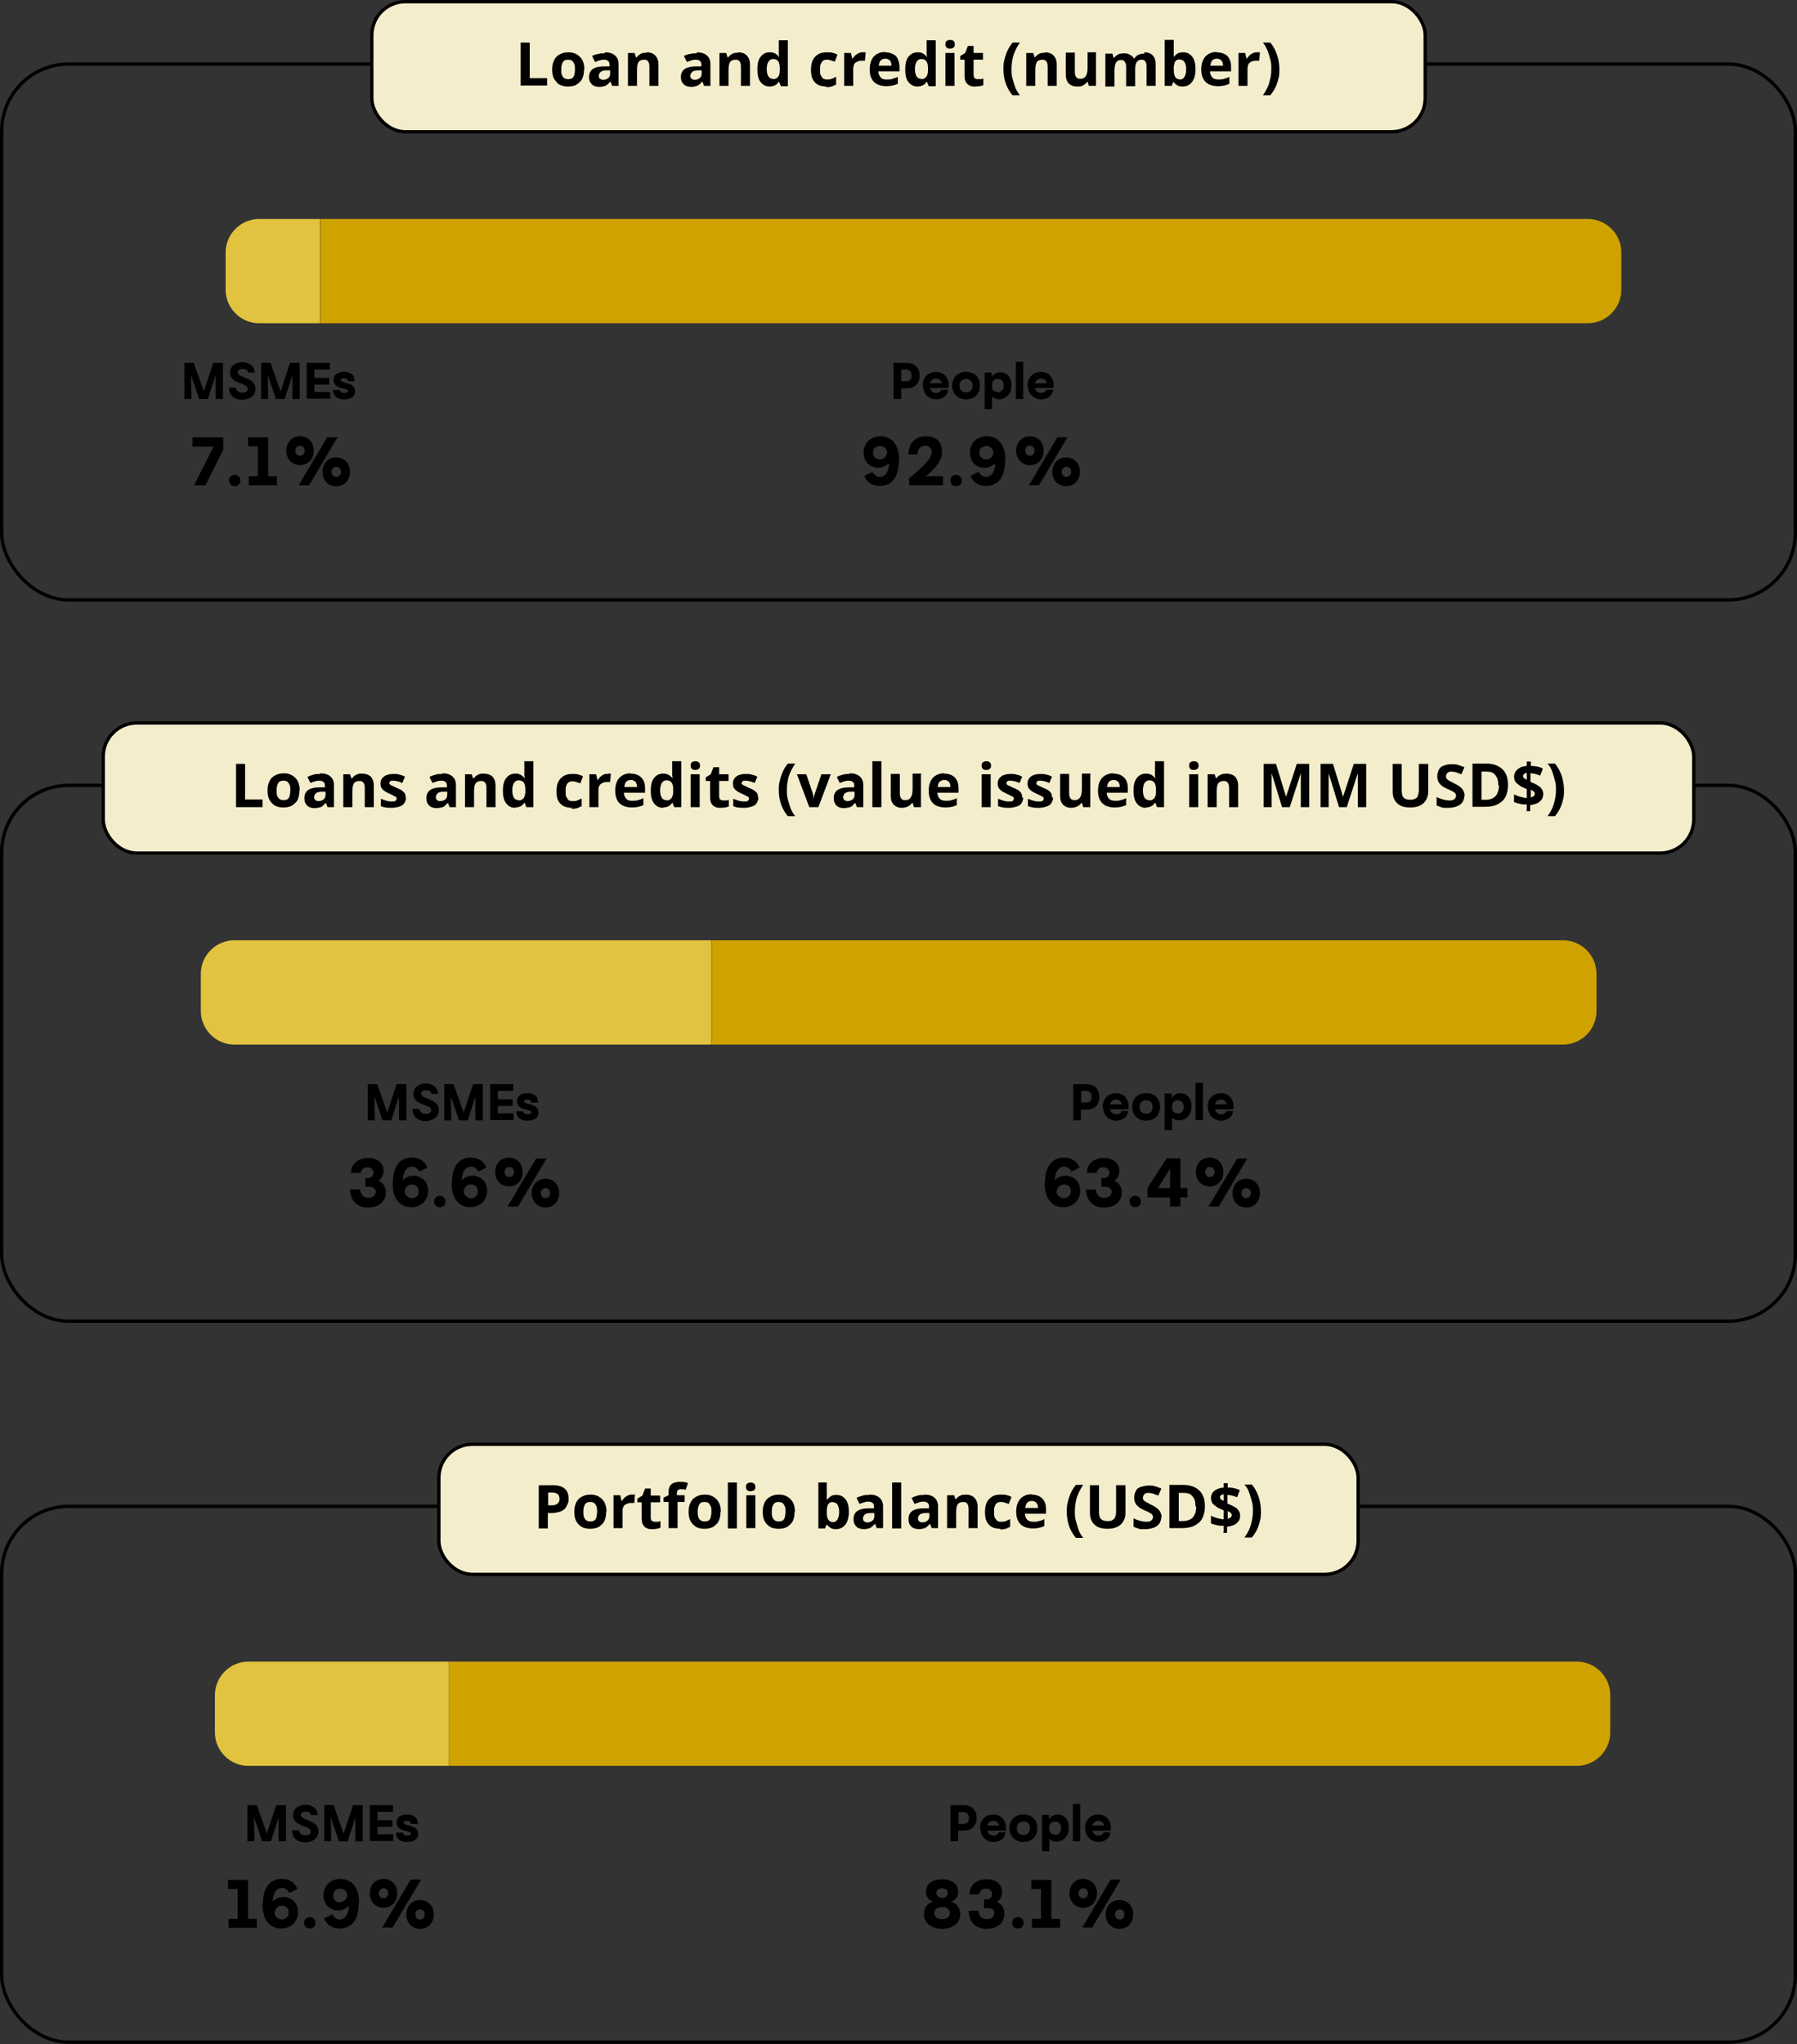 <svg xmlns="http://www.w3.org/2000/svg" id="Capa_2" data-name="Capa 2" viewBox="0 0 53.6 60.96"><rect x="0" y="0" width="53.6" height="60.96" fill="#333333" stroke="none"/><g id="Capa_1-2" data-name="Capa 1"><rect x=".05" y="1.91" width="53.5" height="15.98" rx="2" ry="2" fill="none" stroke="#000" stroke-miterlimit="10" stroke-width=".1"></rect><rect x="11.09" y=".05" width="31.42" height="3.88" rx="1" ry="1" fill="#f4edcc" stroke="#000" stroke-miterlimit="10" stroke-width=".1"></rect><g><path d="M15.53,2.56v-1.29h.27v1.06h.52v.22h-.79Z"></path><path d="M17.42,2.07c0,.08-.01.16-.03.22-.02.06-.05.12-.1.16s-.09.08-.15.1c-.06.02-.13.03-.2.03-.07,0-.13-.01-.19-.03s-.11-.05-.15-.1-.08-.1-.1-.16c-.02-.06-.03-.14-.03-.22,0-.11.02-.2.06-.28.04-.08.09-.13.17-.17.07-.04.16-.06.26-.06.09,0,.17.02.24.06.07.04.13.1.17.17.04.08.06.17.06.28ZM16.74,2.07c0,.06,0,.12.02.16.01.04.04.08.07.1.03.02.07.03.12.03s.09-.01.12-.03c.03-.02.05-.06.06-.1s.02-.1.02-.16,0-.12-.02-.16-.04-.08-.07-.1-.07-.03-.12-.03c-.07,0-.12.02-.15.07-.03.05-.05.12-.05.22Z"></path><path d="M18.04,1.56c.13,0,.23.03.3.09.07.06.11.14.11.26v.65h-.19l-.05-.13h0s-.06.06-.09.09c-.03.02-.06.04-.1.05s-.08.02-.14.02c-.06,0-.11-.01-.16-.03s-.08-.06-.11-.1-.04-.1-.04-.17c0-.1.04-.18.11-.23.07-.05.18-.08.33-.08h.17v-.05c0-.05-.01-.09-.04-.11-.03-.02-.06-.04-.11-.04s-.09,0-.14.02c-.05.01-.09.03-.14.05l-.09-.18c.05-.03.11-.05.18-.06.06-.02.13-.02.2-.02ZM18.19,2.1h-.1c-.09,0-.15.02-.18.05-.03.03-.05.07-.05.11,0,.04.01.07.04.09s.06.03.09.03c.06,0,.11-.02.15-.05.04-.03.06-.08.06-.14v-.08Z"></path><path d="M19.29,1.56c.1,0,.19.03.25.09.06.06.1.15.1.27v.64h-.27v-.57c0-.07-.01-.12-.04-.16-.03-.04-.07-.05-.12-.05-.08,0-.14.03-.17.08s-.04.14-.04.24v.46h-.27v-.98h.2l.04.13h.02s.05-.06.08-.08c.03-.02.07-.04.1-.05.04,0,.08-.01.12-.01Z"></path><path d="M20.78,1.56c.13,0,.23.03.3.09.07.06.11.14.11.26v.65h-.19l-.05-.13h0s-.06.06-.09.09c-.03.02-.06.04-.1.05s-.08.02-.14.02c-.06,0-.11-.01-.16-.03s-.08-.06-.11-.1-.04-.1-.04-.17c0-.1.04-.18.11-.23.07-.05.18-.08.33-.08h.17v-.05c0-.05-.01-.09-.04-.11-.03-.02-.06-.04-.11-.04s-.09,0-.14.02c-.05.01-.09.03-.14.05l-.09-.18c.05-.03.11-.05.18-.06.06-.02.13-.02.2-.02ZM20.92,2.1h-.1c-.09,0-.15.02-.18.05-.03.03-.05.07-.05.11,0,.04.01.07.04.09s.06.03.09.03c.06,0,.11-.02.15-.05.04-.03.06-.08.06-.14v-.08Z"></path><path d="M22.02,1.56c.1,0,.19.03.25.09.06.06.1.15.1.27v.64h-.27v-.57c0-.07-.01-.12-.04-.16-.03-.04-.07-.05-.12-.05-.08,0-.14.03-.17.08s-.04.14-.04.24v.46h-.27v-.98h.2l.04.13h.02s.05-.06.08-.08c.03-.02.07-.04.1-.05.04,0,.08-.01.12-.01Z"></path><path d="M22.96,2.58c-.11,0-.2-.04-.27-.13-.07-.08-.1-.21-.1-.38s.03-.3.1-.38c.07-.09.16-.13.27-.13.05,0,.09,0,.12.02.04.01.07.03.09.05.03.02.05.05.07.07h0s0-.05-.01-.08c0-.04,0-.07,0-.11v-.31h.27v1.37h-.21l-.05-.13h-.01s-.04.05-.06.07c-.03.02-.06.04-.09.05-.04.01-.08.02-.12.02ZM23.05,2.36c.07,0,.12-.02.16-.07.03-.04.05-.11.05-.2v-.03c0-.1-.01-.17-.04-.22s-.08-.08-.16-.08c-.06,0-.11.03-.14.08-.03.05-.05.12-.05.22s.02.17.05.22.08.07.14.07Z"></path><path d="M24.65,2.58c-.1,0-.18-.02-.25-.05-.07-.04-.12-.09-.16-.17-.04-.07-.05-.17-.05-.29s.02-.22.06-.29c.04-.08.1-.13.17-.17s.16-.05.25-.05c.07,0,.13,0,.18.02.05.01.09.03.13.05l-.08.21s-.08-.03-.12-.04-.07-.02-.11-.02c-.05,0-.09.01-.12.03-.03.02-.05.06-.07.1s-.02.1-.02.17,0,.12.02.16c.02.04.04.08.07.1.03.02.07.03.11.03.06,0,.1,0,.15-.02s.09-.04.13-.06v.23s-.08.04-.13.06c-.04.01-.1.02-.17.02Z"></path><path d="M25.73,1.56s.03,0,.05,0c.02,0,.03,0,.04,0l-.02.25s-.02,0-.04,0c-.02,0-.03,0-.04,0-.03,0-.07,0-.1.01s-.06.02-.09.04-.05.04-.06.08-.02.07-.02.12v.5h-.27v-.98h.2l.04.17h.01s.04-.06.07-.09c.03-.03.06-.05.1-.07.04-.02.08-.03.12-.03Z"></path><path d="M26.4,1.56c.09,0,.17.02.23.05.07.03.12.08.15.15s.05.15.05.24v.13h-.63c0,.08.03.13.07.18s.1.06.18.06c.06,0,.12,0,.17-.02s.11-.03.16-.06v.21s-.1.04-.15.05c-.05.01-.12.02-.19.02-.1,0-.19-.02-.26-.05-.08-.04-.14-.09-.18-.17-.04-.07-.06-.17-.06-.28s.02-.21.06-.29c.04-.08.09-.13.16-.17s.15-.06.24-.06ZM26.4,1.75c-.05,0-.1.02-.13.05s-.05.09-.06.16h.38s0-.08-.02-.11c-.01-.03-.03-.06-.06-.07-.03-.02-.06-.03-.1-.03Z"></path><path d="M27.37,2.58c-.11,0-.2-.04-.27-.13-.07-.08-.1-.21-.1-.38s.03-.3.1-.38c.07-.09.16-.13.27-.13.05,0,.09,0,.12.02.04.01.07.03.09.05.03.02.05.05.07.07h0s0-.05-.01-.08c0-.04,0-.07,0-.11v-.31h.27v1.37h-.21l-.05-.13h-.01s-.04.05-.06.07c-.03.02-.06.04-.09.05-.04.01-.08.02-.12.02ZM27.47,2.36c.07,0,.12-.02.16-.07.03-.04.05-.11.05-.2v-.03c0-.1-.01-.17-.04-.22s-.08-.08-.16-.08c-.06,0-.11.03-.14.08-.03.05-.05.12-.05.22s.02.17.05.22.08.07.14.07Z"></path><path d="M28.34,1.19s.07,0,.1.03.04.05.04.1-.01.08-.04.1c-.03.02-.06.03-.1.03-.04,0-.08,0-.1-.03-.03-.02-.04-.05-.04-.1s.01-.08.04-.1.06-.03.1-.03ZM28.47,1.58v.98h-.27v-.98h.27Z"></path><path d="M29.16,2.36s.06,0,.09,0c.03,0,.05-.01.08-.02v.2s-.06.02-.11.03c-.04,0-.09.01-.14.01-.06,0-.11,0-.16-.03s-.08-.05-.11-.1c-.03-.05-.04-.11-.04-.2v-.47h-.13v-.11l.15-.09.08-.21h.17v.21h.28v.2h-.28v.47s.01.07.03.08.05.03.08.03Z"></path><path d="M29.93,2.07c0-.1,0-.19.03-.29.02-.09.05-.18.09-.27.04-.08.09-.16.15-.24h.22c-.08.11-.14.24-.19.37-.04.14-.06.28-.06.42,0,.09,0,.18.03.28s.05.18.08.26.08.16.14.24h-.22c-.06-.07-.11-.15-.15-.23-.04-.08-.07-.17-.09-.26-.02-.09-.03-.19-.03-.28Z"></path><path d="M31.17,1.56c.1,0,.19.03.25.09.06.06.1.15.1.27v.64h-.27v-.57c0-.07-.01-.12-.04-.16-.03-.04-.07-.05-.12-.05-.08,0-.14.03-.17.08-.03.06-.04.14-.04.24v.46h-.27v-.98h.21l.04.13h.01s.05-.06.08-.08c.03-.02.07-.04.11-.05.04,0,.08-.01.12-.01Z"></path><path d="M32.69,1.58v.98h-.21l-.04-.12h-.01s-.05.06-.08.08c-.03.02-.07.04-.1.05s-.08.01-.12.01c-.07,0-.13-.01-.18-.04-.05-.02-.09-.06-.12-.12s-.04-.12-.04-.21v-.64h.27v.57c0,.07.01.12.04.16.03.04.07.05.12.05s.1-.01.13-.04c.03-.02.05-.06.07-.11.01-.05.02-.11.02-.18v-.46h.27Z"></path><path d="M34.13,1.56c.11,0,.2.03.25.09.06.06.09.15.09.27v.64h-.27v-.57c0-.07-.01-.12-.04-.16-.02-.04-.06-.05-.11-.05-.07,0-.12.03-.15.08-.03.05-.04.12-.04.22v.49h-.27v-.57s0-.09-.02-.12-.03-.06-.05-.07c-.02-.02-.05-.02-.08-.02-.05,0-.09.01-.12.04-.03.03-.05.06-.06.11-.01.05-.02.11-.02.18v.46h-.27v-.98h.21l.04.13h.01s.04-.06.08-.08c.03-.02.06-.04.1-.05.04,0,.07-.01.11-.01.07,0,.13.01.18.04s.09.06.12.11h.02c.03-.05.07-.09.12-.11.05-.02.11-.03.17-.03Z"></path><path d="M35.01,1.19v.32s0,.07,0,.11,0,.06,0,.08h0s.06-.08.11-.1c.04-.03.1-.04.17-.04.11,0,.2.04.27.13.07.09.1.21.1.38,0,.11-.02.21-.05.28s-.08.13-.13.17c-.06.04-.12.06-.2.06s-.13-.01-.17-.04c-.04-.03-.08-.05-.1-.09h-.02l-.04.11h-.21v-1.37h.27ZM35.2,1.77s-.08,0-.11.03c-.03.02-.05.05-.06.09-.01.04-.02.09-.02.15v.03c0,.09.01.17.04.22.03.05.08.08.15.08.06,0,.1-.03.13-.08.03-.05.05-.12.05-.22s-.02-.17-.05-.22c-.03-.05-.08-.07-.13-.07Z"></path><path d="M36.29,1.56c.09,0,.17.02.23.05.07.03.12.08.15.15.04.07.05.15.05.24v.13h-.63c0,.08.03.13.07.18.04.04.1.06.18.06.06,0,.12,0,.17-.02.05-.01.11-.03.16-.06v.21s-.1.04-.15.05c-.05.01-.12.02-.19.02-.1,0-.19-.02-.26-.05-.08-.04-.14-.09-.18-.17-.04-.07-.06-.17-.06-.28s.02-.21.06-.29c.04-.08.09-.13.16-.17.07-.04.15-.06.24-.06ZM36.29,1.75c-.05,0-.1.02-.13.05s-.05.09-.06.16h.38s0-.08-.02-.11-.03-.06-.06-.07c-.03-.02-.06-.03-.1-.03Z"></path><path d="M37.49,1.56s.03,0,.05,0c.02,0,.03,0,.04,0l-.02.25s-.02,0-.04,0c-.02,0-.03,0-.04,0-.04,0-.07,0-.1.01-.03,0-.06.02-.09.04s-.05.04-.06.08c-.01.03-.02.07-.02.12v.5h-.27v-.98h.2l.04.17h.01s.04-.06.07-.09c.03-.03.06-.05.1-.07s.08-.03.12-.03Z"></path><path d="M38.16,2.07c0,.1,0,.19-.03.28-.02.09-.05.18-.09.26-.04.08-.09.16-.15.23h-.22c.05-.07.1-.15.14-.24s.06-.17.08-.26c.02-.09.03-.18.03-.28s0-.19-.03-.28c-.02-.09-.05-.18-.08-.27-.04-.08-.08-.17-.14-.24h.22c.06.07.11.15.15.24s.07.17.09.27c.02.09.03.19.03.29Z"></path></g><g><path d="M5.79,14.47l.58-1.15h-.63v-.28h.92v.37l-.53,1.06h-.34Z"></path><path d="M6.83,14.33c0-.1.07-.17.17-.17s.17.07.17.17-.07.17-.17.17-.17-.07-.17-.17Z"></path><path d="M7.41,14.2h.28v-.89h-.29v-.27h.6v1.16h.26v.27h-.84v-.27Z"></path><path d="M8.54,13.44c0-.25.17-.43.41-.43s.41.18.41.43-.17.43-.41.43-.41-.18-.41-.43ZM9.09,13.44c0-.09-.06-.15-.14-.15s-.14.06-.14.15.06.15.14.15.14-.06.14-.15ZM10.07,13.04l-.85,1.43h-.31l.85-1.43h.31ZM9.62,14.07c0-.25.17-.43.41-.43s.41.18.41.43-.17.43-.41.43-.41-.17-.41-.43ZM10.17,14.07c0-.09-.06-.15-.14-.15s-.14.06-.14.15.06.15.14.15.14-.06.14-.15Z"></path></g><g><path d="M26.81,13.73c0,.6-.29.76-.57.76-.23,0-.39-.11-.46-.3l.24-.12c.05.09.12.15.22.15.13,0,.26-.09.28-.41-.08.08-.2.14-.32.14-.22,0-.44-.15-.44-.45s.23-.49.5-.49.56.17.56.72ZM26.24,13.7c.14,0,.22-.11.22-.23v-.02c-.05-.11-.13-.15-.22-.15-.11,0-.2.07-.2.2,0,.12.08.2.2.2Z"></path><path d="M27.79,13.48c0-.12-.09-.19-.2-.19s-.23.08-.22.26h-.27c0-.41.27-.54.52-.54.28,0,.48.15.48.46,0,.26-.16.45-.48.73h.51v.27h-1.01v-.21c.41-.34.67-.58.67-.78Z"></path><path d="M28.35,14.33c0-.1.07-.17.17-.17s.17.07.17.17-.07.17-.17.17-.17-.07-.17-.17Z"></path><path d="M29.98,13.73c0,.6-.29.76-.57.76-.23,0-.39-.11-.46-.3l.24-.12c.05.09.12.15.22.15.13,0,.26-.09.28-.41-.08.08-.2.14-.32.14-.22,0-.44-.15-.44-.45s.23-.49.5-.49.56.17.56.72ZM29.41,13.7c.14,0,.22-.11.22-.23v-.02c-.05-.11-.13-.15-.21-.15-.11,0-.21.07-.21.2,0,.12.08.2.2.2Z"></path><path d="M30.31,13.44c0-.25.17-.43.41-.43s.41.18.41.43-.17.43-.41.43-.41-.18-.41-.43ZM30.86,13.44c0-.09-.06-.15-.14-.15s-.14.06-.14.15.06.15.14.15.14-.06.14-.15ZM31.84,13.04l-.85,1.43h-.3l.85-1.43h.3ZM31.39,14.07c0-.25.17-.43.41-.43s.41.18.41.43-.17.43-.41.43-.41-.17-.41-.43ZM31.95,14.07c0-.09-.06-.15-.14-.15s-.14.06-.14.15.06.15.14.15.14-.06.14-.15Z"></path></g><g><path d="M5.5,10.82h.28l.3.85.28-.85h.29v1.08h-.22v-.71s-.23.71-.23.71h-.26l-.24-.71v.18s.01.53.01.53h-.21v-1.08Z"></path><path d="M6.84,11.56h.2c.02.12.1.15.19.15s.16-.03.16-.11c0-.2-.53-.13-.53-.49,0-.2.18-.31.37-.31.16,0,.35.08.37.31h-.2c-.01-.08-.09-.11-.16-.11-.07,0-.15.03-.15.1,0,.18.53.14.53.49,0,.21-.18.33-.4.33-.14,0-.37-.05-.39-.35Z"></path><path d="M7.79,10.82h.28l.3.85.28-.85h.29v1.08h-.22v-.71s-.23.71-.23.71h-.26l-.24-.71v.18s.01.53.01.53h-.21v-1.08Z"></path><path d="M9.15,10.82h.69v.2h-.46v.25h.44v.2h-.44v.22h.47v.2h-.7v-1.08Z"></path><path d="M9.93,11.63h.21c0,.06.05.09.13.09.05,0,.11-.02.11-.06,0-.11-.43-.03-.43-.33,0-.21.2-.24.32-.24.19,0,.31.09.31.28h-.21c0-.08-.05-.09-.11-.09s-.1.02-.1.05c0,.12.43.04.43.34,0,.21-.22.24-.33.24-.18,0-.32-.08-.33-.28Z"></path></g><g><path d="M26.65,10.82h.4c.2,0,.38.12.38.38s-.17.38-.38.38h-.17v.32h-.23v-1.08ZM27.19,11.19c0-.11-.07-.17-.15-.17h-.16v.35h.16c.09,0,.15-.06.15-.17Z"></path><path d="M27.52,11.5c0-.27.19-.41.4-.41.23,0,.41.18.37.48h-.55c.02.1.1.15.19.15.06,0,.13-.03.15-.1h.2c-.02.21-.2.29-.36.29-.19,0-.39-.14-.39-.41ZM28.09,11.43c-.01-.09-.09-.14-.17-.14-.08,0-.15.04-.18.14h.35Z"></path><path d="M28.4,11.5c0-.25.17-.41.42-.41s.41.16.41.41-.17.41-.41.41-.42-.16-.42-.41ZM29.01,11.5c0-.12-.08-.2-.19-.2s-.2.07-.2.2.08.2.2.2.19-.07.19-.2Z"></path><path d="M29.59,11.84v.36h-.22v-1.09h.21v.13c.05-.08.14-.14.26-.14.18,0,.33.14.33.39,0,.28-.19.42-.37.42-.08,0-.15-.03-.2-.08ZM29.76,11.7c.09,0,.18-.06.18-.2s-.09-.2-.18-.2-.17.06-.17.16v.08c0,.1.08.15.17.15Z"></path><path d="M30.3,10.79h.22v1.11h-.22v-1.11Z"></path><path d="M30.65,11.5c0-.27.19-.41.4-.41.23,0,.41.18.37.48h-.55c.02.1.1.15.19.15.06,0,.13-.03.15-.1h.2c-.02.21-.2.29-.36.29-.19,0-.39-.14-.39-.41ZM31.22,11.43c-.01-.09-.09-.14-.17-.14-.08,0-.15.04-.18.14h.35Z"></path></g><path d="M7.73,6.53h1.81v3.11h-1.81c-.55,0-1-.45-1-1v-1.11c0-.55.45-1,1-1Z" fill="#e1c33f"></path><path d="M9.55,6.53h37.81c.55,0,1,.45,1,1v1.11c0,.55-.45,1-1,1H9.55v-3.11h0Z" fill="#cfa200"></path><rect x=".05" y="23.42" width="53.5" height="15.98" rx="2" ry="2" fill="none" stroke="#000" stroke-miterlimit="10" stroke-width=".1"></rect><rect x="3.08" y="21.56" width="47.44" height="3.88" rx="1" ry="1" fill="#f4edcc" stroke="#000" stroke-miterlimit="10" stroke-width=".1"></rect><g><path d="M7.04,24.07v-1.29h.27v1.06h.52v.23h-.79Z"></path><path d="M8.93,23.57c0,.08-.01.15-.03.22s-.05.12-.1.16c-.04.04-.09.08-.15.1-.06.02-.13.03-.2.03-.07,0-.13-.01-.19-.03-.06-.02-.11-.06-.15-.1-.04-.04-.08-.1-.1-.16-.02-.06-.03-.14-.03-.22,0-.11.02-.2.06-.28.04-.08.09-.13.17-.17.07-.04.16-.06.26-.06.09,0,.17.02.24.06s.13.1.17.17c.04.08.06.17.06.28ZM8.25,23.57c0,.06,0,.12.02.16.01.04.04.08.07.1.03.02.07.03.12.03s.09-.01.12-.03c.03-.02.05-.06.06-.1s.02-.1.02-.16,0-.12-.02-.16-.04-.08-.07-.1c-.03-.02-.07-.03-.12-.03-.07,0-.12.02-.15.07-.03.05-.05.12-.05.22Z"></path><path d="M9.55,23.06c.13,0,.23.03.3.09s.11.14.11.26v.66h-.19l-.05-.13h0s-.06.06-.09.09-.06.04-.1.05c-.04,0-.08.02-.14.02-.06,0-.11-.01-.16-.03-.05-.02-.08-.06-.11-.1s-.04-.1-.04-.18c0-.1.04-.18.11-.23s.18-.08.33-.08h.17v-.05c0-.05-.01-.09-.04-.11-.03-.02-.06-.04-.11-.04s-.09,0-.14.02c-.05.01-.09.03-.14.05l-.09-.18c.05-.03.11-.05.18-.07s.13-.02.2-.02ZM9.7,23.61h-.1c-.09,0-.15.02-.18.05-.03.03-.05.07-.05.11,0,.04.01.07.04.09.02.02.06.03.09.03.06,0,.11-.02.15-.05.04-.03.06-.08.06-.15v-.08Z"></path><path d="M10.8,23.07c.1,0,.19.03.25.08.06.06.1.15.1.28v.64h-.27v-.57c0-.07-.01-.12-.04-.16-.03-.04-.07-.05-.12-.05-.08,0-.14.03-.17.08s-.04.14-.04.24v.46h-.27v-.98h.2l.04.12h.02s.05-.06.08-.08c.03-.02.07-.04.1-.05s.08-.01.12-.01Z"></path><path d="M12.11,23.78c0,.07-.02.12-.05.17-.03.05-.08.08-.14.1-.06.02-.14.04-.23.04-.07,0-.13,0-.18-.01-.05,0-.1-.02-.15-.04v-.22c.05.02.11.04.17.06s.12.02.16.02c.05,0,.09,0,.11-.02s.03-.04.03-.06c0-.02,0-.03-.01-.04,0-.01-.03-.03-.06-.04-.03-.02-.08-.04-.14-.07-.06-.03-.11-.05-.15-.08s-.07-.06-.09-.09-.03-.08-.03-.14c0-.09.04-.16.11-.21.07-.05.17-.07.28-.07.06,0,.12,0,.17.02.06.01.11.03.17.06l-.08.19s-.09-.04-.14-.05-.09-.02-.13-.02c-.04,0-.07,0-.09.02s-.03.03-.03.05c0,.02,0,.03.02.04s.03.03.06.04c.03.01.07.03.13.06.06.02.1.05.15.07.04.03.07.06.1.09.02.04.03.08.03.14Z"></path><path d="M13.19,23.06c.13,0,.23.03.3.09s.11.14.11.26v.66h-.19l-.05-.13h0s-.06.06-.09.09-.06.04-.1.05c-.04,0-.08.02-.14.02-.06,0-.11-.01-.16-.03-.05-.02-.08-.06-.11-.1s-.04-.1-.04-.18c0-.1.04-.18.11-.23s.18-.08.33-.08h.17v-.05c0-.05-.01-.09-.04-.11-.03-.02-.06-.04-.11-.04s-.09,0-.14.02c-.05.01-.09.03-.14.05l-.09-.18c.05-.03.11-.05.18-.07s.13-.02.2-.02ZM13.33,23.61h-.1c-.09,0-.15.02-.18.05-.03.03-.05.07-.05.11,0,.04.01.07.04.09.02.02.06.03.09.03.06,0,.11-.02.15-.05.04-.03.06-.08.06-.15v-.08Z"></path><path d="M14.43,23.07c.1,0,.19.03.25.08.06.06.1.15.1.28v.64h-.27v-.57c0-.07-.01-.12-.04-.16-.03-.04-.07-.05-.12-.05-.08,0-.14.03-.17.08s-.04.14-.04.24v.46h-.27v-.98h.2l.04.12h.02s.05-.06.08-.08c.03-.02.07-.04.1-.05s.08-.01.12-.01Z"></path><path d="M15.37,24.09c-.11,0-.2-.04-.27-.13s-.1-.21-.1-.38.03-.29.1-.38c.07-.09.16-.13.27-.13.05,0,.09,0,.12.02.04.01.07.03.09.05.03.02.05.05.07.07h0s0-.05-.01-.08c0-.04,0-.07,0-.11v-.32h.27v1.37h-.21l-.05-.13h-.01s-.04.05-.06.07c-.03.02-.06.04-.09.05s-.08.02-.12.02ZM15.46,23.87c.07,0,.12-.02.16-.07.03-.04.05-.11.05-.2v-.03c0-.1-.01-.17-.04-.22s-.08-.08-.16-.08c-.06,0-.11.03-.14.08-.03.05-.05.12-.05.22s.02.17.05.22c.03.05.08.07.14.07Z"></path><path d="M17.06,24.09c-.1,0-.18-.02-.25-.05-.07-.04-.12-.09-.16-.16-.04-.08-.05-.17-.05-.29s.02-.22.06-.29c.04-.08.1-.13.17-.17.07-.04.16-.05.25-.05.07,0,.13,0,.18.02.05.01.09.03.13.05l-.08.21s-.08-.03-.12-.04-.07-.02-.11-.02c-.05,0-.09.01-.12.03-.03.02-.05.05-.07.1s-.02.1-.02.17,0,.12.02.16c.02.04.04.07.07.1.03.02.07.03.11.03.06,0,.1,0,.15-.02.04-.02.09-.04.13-.06v.23s-.08.04-.13.06c-.04.01-.1.02-.17.02Z"></path><path d="M18.13,23.07s.03,0,.05,0c.02,0,.03,0,.04,0l-.02.25s-.02,0-.04,0c-.02,0-.03,0-.04,0-.03,0-.07,0-.1.01s-.06.02-.09.04-.05.05-.06.08c-.02.03-.02.07-.02.12v.5h-.27v-.98h.2l.04.17h.01s.04-.06.07-.09c.03-.03.06-.05.1-.07.04-.02.08-.02.12-.02Z"></path><path d="M18.81,23.07c.09,0,.17.02.23.05.07.04.12.09.15.15.04.07.05.15.05.24v.13h-.63c0,.08.03.13.07.18s.1.06.18.06c.06,0,.12,0,.17-.02.05-.01.11-.03.16-.06v.21s-.1.04-.15.05c-.05.01-.12.02-.19.02-.1,0-.19-.02-.26-.05-.08-.04-.14-.09-.18-.17s-.06-.17-.06-.28.02-.21.06-.29.09-.13.16-.17c.07-.04.15-.06.24-.06ZM18.81,23.26c-.05,0-.1.02-.13.05s-.05.09-.06.16h.38s0-.08-.02-.11c-.01-.03-.03-.06-.06-.07-.03-.02-.06-.03-.1-.03Z"></path><path d="M19.78,24.09c-.11,0-.2-.04-.27-.13s-.1-.21-.1-.38.03-.29.1-.38c.07-.09.16-.13.27-.13.05,0,.09,0,.12.02.04.01.07.03.09.05.03.02.05.05.07.07h0s0-.05-.01-.08c0-.04,0-.07,0-.11v-.32h.27v1.37h-.21l-.05-.13h-.01s-.04.05-.06.07c-.03.02-.06.04-.09.05s-.08.02-.12.02ZM19.87,23.87c.07,0,.12-.02.16-.07.03-.04.05-.11.05-.2v-.03c0-.1-.01-.17-.04-.22s-.08-.08-.16-.08c-.06,0-.11.03-.14.08-.03.05-.05.12-.05.22s.02.17.05.22c.03.05.08.07.14.07Z"></path><path d="M20.74,22.7s.07,0,.1.03.04.05.04.1-.01.08-.04.1c-.03.02-.06.03-.1.03s-.07,0-.1-.03c-.03-.02-.04-.05-.04-.1s.01-.08.04-.1.06-.03.1-.03ZM20.87,23.09v.98h-.27v-.98h.27Z"></path><path d="M21.57,23.87s.06,0,.09,0,.06-.01.08-.02v.2s-.06.02-.11.03c-.04,0-.09.01-.14.01-.06,0-.11,0-.16-.03-.05-.02-.08-.05-.11-.1-.03-.05-.04-.11-.04-.2v-.47h-.13v-.11l.15-.09.08-.21h.17v.21h.28v.2h-.28v.47s.01.07.03.08.05.03.08.03Z"></path><path d="M22.62,23.78c0,.07-.02.12-.05.17-.03.05-.08.08-.14.1-.06.02-.14.04-.23.04-.07,0-.13,0-.18-.01-.05,0-.1-.02-.15-.04v-.22c.05.02.11.04.17.06s.12.02.16.02c.05,0,.09,0,.11-.02s.03-.04.03-.06c0-.02,0-.03-.01-.04,0-.01-.03-.03-.06-.04-.03-.02-.08-.04-.14-.07-.06-.03-.11-.05-.15-.08s-.07-.06-.09-.09-.03-.08-.03-.14c0-.09.04-.16.11-.21.07-.05.17-.07.28-.07.06,0,.12,0,.17.02.06.01.11.03.17.06l-.08.19s-.09-.04-.14-.05-.09-.02-.13-.02c-.04,0-.07,0-.09.02s-.03.03-.03.05c0,.02,0,.03.02.04s.03.03.06.04c.03.01.07.03.13.06.06.02.1.05.15.07.04.03.07.06.1.09.02.04.03.08.03.14Z"></path><path d="M23.23,23.57c0-.1,0-.19.03-.29.02-.09.05-.18.09-.27.04-.09.09-.17.15-.24h.22c-.08.11-.14.24-.19.37-.04.14-.06.27-.06.42,0,.09,0,.18.03.28s.05.18.08.26.08.17.14.24h-.22c-.06-.07-.11-.15-.15-.23-.04-.08-.07-.17-.09-.26-.02-.09-.03-.19-.03-.28Z"></path><path d="M24.14,24.07l-.37-.98h.28l.19.56s.02.07.02.1c0,.04.01.07.01.1h0s0-.06.01-.1.02-.07.03-.1l.19-.56h.28l-.37.98h-.27Z"></path><path d="M25.34,23.06c.13,0,.23.03.3.09s.11.14.11.26v.66h-.19l-.05-.13h0s-.06.06-.09.09-.06.04-.1.05c-.04,0-.08.02-.14.02-.06,0-.11-.01-.16-.03-.05-.02-.08-.06-.11-.1s-.04-.1-.04-.18c0-.1.04-.18.11-.23s.18-.08.33-.08h.17v-.05c0-.05-.01-.09-.04-.11-.03-.02-.06-.04-.11-.04s-.09,0-.14.02c-.05.01-.09.03-.14.05l-.09-.18c.05-.03.11-.05.18-.07s.13-.02.2-.02ZM25.48,23.61h-.1c-.09,0-.15.02-.18.05-.03.03-.05.07-.05.11,0,.04.01.07.04.09.02.02.06.03.09.03.06,0,.11-.02.15-.05.04-.03.06-.08.06-.15v-.08Z"></path><path d="M26.29,24.07h-.27v-1.37h.27v1.37Z"></path><path d="M27.47,23.09v.98h-.21l-.04-.13h-.01s-.05.06-.08.08c-.03.02-.07.04-.1.05-.04.01-.08.02-.12.02-.07,0-.13-.01-.18-.04-.05-.03-.09-.06-.12-.12-.03-.05-.04-.12-.04-.21v-.64h.27v.57c0,.07.01.12.04.16.02.04.06.05.12.05s.1-.01.13-.04c.03-.03.05-.06.07-.11.01-.05.02-.11.02-.18v-.46h.27Z"></path><path d="M28.16,23.07c.09,0,.17.02.23.05.07.04.12.09.15.15.04.07.05.15.05.24v.13h-.63c0,.08.03.13.07.18.04.04.1.06.18.06.06,0,.12,0,.17-.02.05-.01.11-.03.16-.06v.21s-.1.04-.15.05c-.05.01-.12.02-.19.02-.1,0-.19-.02-.26-.05s-.14-.09-.18-.17-.06-.17-.06-.28.02-.21.06-.29c.04-.08.09-.13.16-.17.07-.04.15-.06.24-.06ZM28.16,23.26c-.05,0-.09.02-.13.05s-.05.09-.06.16h.38s0-.08-.02-.11c-.01-.03-.03-.06-.06-.07-.03-.02-.06-.03-.11-.03Z"></path><path d="M29.42,22.7s.07,0,.1.03.04.05.04.1-.01.08-.04.1c-.03.02-.06.03-.1.03-.04,0-.08,0-.1-.03-.03-.02-.04-.05-.04-.1s.01-.08.04-.1.06-.03.1-.03ZM29.55,23.09v.98h-.27v-.98h.27Z"></path><path d="M30.52,23.78c0,.07-.02.12-.05.17s-.08.08-.14.1c-.06.02-.14.04-.23.04-.07,0-.13,0-.18-.01s-.1-.02-.15-.04v-.22c.05.02.11.04.17.06.06.02.11.02.16.02.05,0,.09,0,.11-.02.02-.02.03-.04.03-.06,0-.02,0-.03-.01-.04,0-.01-.03-.03-.06-.04-.03-.02-.08-.04-.14-.07-.06-.03-.11-.05-.15-.08-.04-.03-.07-.06-.09-.09-.02-.04-.03-.08-.03-.14,0-.09.04-.16.11-.21.07-.05.17-.07.28-.07.06,0,.12,0,.17.02.06.01.11.03.17.06l-.08.19s-.09-.04-.14-.05c-.04-.01-.09-.02-.13-.02-.04,0-.07,0-.09.02s-.03.03-.03.05c0,.02,0,.03.01.04.01.01.03.03.06.04.03.01.07.03.13.06.06.02.1.05.15.07.04.03.07.06.09.09.02.04.03.08.03.14Z"></path><path d="M31.41,23.78c0,.07-.02.12-.05.17s-.08.08-.14.1c-.06.02-.14.04-.23.04-.07,0-.13,0-.18-.01s-.1-.02-.15-.04v-.22c.05.02.11.04.17.06.06.02.11.02.16.02.05,0,.09,0,.11-.02.02-.02.03-.04.03-.06,0-.02,0-.03-.01-.04,0-.01-.03-.03-.06-.04-.03-.02-.08-.04-.14-.07-.06-.03-.11-.05-.15-.08-.04-.03-.07-.06-.09-.09-.02-.04-.03-.08-.03-.14,0-.09.04-.16.11-.21.07-.05.17-.07.28-.07.06,0,.12,0,.17.02.06.01.11.03.17.06l-.08.19s-.09-.04-.14-.05c-.04-.01-.09-.02-.13-.02-.04,0-.07,0-.09.02s-.03.03-.03.05c0,.02,0,.03.01.04.01.01.03.03.06.04.03.01.07.03.13.06.06.02.1.05.15.07.04.03.07.06.09.09.02.04.03.08.03.14Z"></path><path d="M32.52,23.09v.98h-.21l-.04-.13h-.01s-.05.06-.08.08c-.03.02-.07.04-.1.05-.04.01-.08.02-.12.02-.07,0-.13-.01-.18-.04-.05-.03-.09-.06-.12-.12s-.04-.12-.04-.21v-.64h.27v.57c0,.07.01.12.04.16.03.04.07.05.12.05s.1-.01.13-.04c.03-.03.05-.06.07-.11.01-.05.02-.11.02-.18v-.46h.27Z"></path><path d="M33.21,23.07c.09,0,.17.02.23.05.07.04.12.09.15.15.04.07.05.15.05.24v.13h-.63c0,.08.03.13.07.18.04.04.1.06.18.06.06,0,.12,0,.17-.02.05-.01.11-.03.16-.06v.21s-.1.04-.15.05c-.05.01-.12.02-.19.02-.1,0-.19-.02-.26-.05-.08-.04-.14-.09-.18-.17s-.06-.17-.06-.28.02-.21.06-.29.09-.13.16-.17c.07-.04.15-.06.24-.06ZM33.21,23.26c-.05,0-.1.02-.13.05s-.05.09-.06.16h.38s0-.08-.02-.11c-.01-.03-.03-.06-.06-.07-.03-.02-.06-.03-.1-.03Z"></path><path d="M34.18,24.09c-.11,0-.2-.04-.27-.13-.07-.09-.1-.21-.1-.38s.03-.29.1-.38c.07-.09.16-.13.27-.13.05,0,.09,0,.12.02.04.01.07.03.09.05.03.02.05.05.07.07h0s0-.05-.01-.08c0-.04,0-.07,0-.11v-.32h.27v1.37h-.21l-.05-.13h-.01s-.04.05-.06.07c-.03.02-.06.04-.09.05s-.08.02-.12.02ZM34.27,23.87c.07,0,.12-.02.16-.07s.05-.11.05-.2v-.03c0-.1-.01-.17-.04-.22s-.08-.08-.16-.08c-.06,0-.11.03-.14.08s-.05.12-.05.22.02.17.05.22c.03.05.08.07.14.07Z"></path><path d="M35.61,22.7s.07,0,.1.03.04.05.04.1-.01.08-.04.1c-.03.02-.06.03-.1.03-.04,0-.08,0-.1-.03-.03-.02-.04-.05-.04-.1s.01-.08.04-.1.06-.03.1-.03ZM35.74,23.09v.98h-.27v-.98h.27Z"></path><path d="M36.58,23.07c.1,0,.19.03.25.08.06.06.1.15.1.28v.64h-.27v-.57c0-.07-.01-.12-.04-.16-.03-.04-.07-.05-.12-.05-.08,0-.14.03-.17.08-.03.06-.04.14-.04.24v.46h-.27v-.98h.21l.04.12h.01s.05-.06.08-.08c.03-.02.07-.04.11-.05.04,0,.08-.01.12-.01Z"></path><path d="M38.24,24.07l-.31-1.01h0s0,.06,0,.11c0,.05,0,.1,0,.15,0,.05,0,.1,0,.15v.6h-.24v-1.29h.37l.3.98h0l.32-.98h.37v1.29h-.25v-.61s0-.09,0-.14c0-.05,0-.1,0-.15,0-.05,0-.08,0-.11h0l-.33,1.01h-.25Z"></path><path d="M39.94,24.07l-.31-1.01h0s0,.06,0,.11c0,.05,0,.1,0,.15,0,.05,0,.1,0,.15v.6h-.24v-1.29h.37l.3.98h0l.32-.98h.37v1.29h-.25v-.61s0-.09,0-.14c0-.05,0-.1,0-.15,0-.05,0-.08,0-.11h0l-.33,1.01h-.25Z"></path><path d="M42.6,22.78v.83c0,.09-.02.17-.06.24s-.1.13-.18.17c-.08.04-.18.06-.3.06-.17,0-.3-.04-.39-.13-.09-.09-.13-.2-.13-.34v-.83h.27v.79c0,.11.02.18.06.22.04.04.11.06.19.06.06,0,.11-.01.15-.03s.07-.05.08-.09.03-.1.03-.16v-.79h.27Z"></path><path d="M43.68,23.71c0,.08-.02.14-.05.2-.04.06-.09.1-.16.13-.07.03-.16.05-.26.05-.04,0-.09,0-.13,0-.04,0-.08-.01-.12-.03-.04-.01-.08-.03-.11-.04v-.25c.06.03.12.05.19.07s.13.03.2.03c.04,0,.08,0,.11-.02s.05-.03.06-.05c.01-.02.02-.04.02-.07,0-.03-.01-.06-.03-.08-.02-.02-.05-.04-.09-.06-.04-.02-.08-.04-.13-.06-.03-.01-.06-.03-.1-.05-.04-.02-.07-.04-.1-.07-.03-.03-.06-.06-.08-.11s-.03-.09-.03-.15c0-.08.02-.14.05-.2s.08-.1.15-.12c.07-.03.14-.04.23-.04.07,0,.13,0,.19.02s.12.04.19.07l-.09.21c-.06-.02-.11-.04-.16-.06-.05-.01-.09-.02-.14-.02-.03,0-.06,0-.09.02-.02.01-.04.03-.05.05-.01.02-.02.04-.02.07,0,.03,0,.06.03.08.02.02.04.04.08.06s.08.04.13.07c.07.03.12.06.17.1.05.03.08.07.11.12.02.05.04.1.04.17Z"></path><path d="M44.98,23.41c0,.14-.03.27-.08.36-.05.1-.14.17-.24.22s-.23.07-.38.07h-.36v-1.29h.4c.13,0,.25.02.35.07.1.05.18.12.23.21.05.09.08.21.08.35ZM44.69,23.42c0-.09-.01-.17-.04-.23-.03-.06-.07-.11-.12-.14-.05-.03-.12-.04-.2-.04h-.14v.84h.12c.13,0,.23-.04.3-.11.06-.07.1-.18.1-.32Z"></path><path d="M45.54,24.17v-.18c-.08,0-.15,0-.21-.02-.06-.01-.12-.03-.17-.05v-.23s.11.05.18.07c.07.02.13.03.2.04v-.27c-.09-.04-.17-.07-.22-.11s-.1-.07-.12-.11c-.02-.04-.04-.09-.04-.15s.02-.11.05-.16c.03-.04.08-.08.13-.11.06-.03.12-.04.2-.05v-.13h.12v.13c.07,0,.13.01.19.02.06.01.12.03.17.06l-.08.21s-.1-.04-.15-.05c-.05-.01-.09-.02-.14-.02v.26c.06.02.13.05.18.08s.11.06.14.11c.04.04.06.1.06.17,0,.09-.03.16-.1.22-.06.06-.16.09-.29.11v.18h-.12ZM45.54,23.26v-.21s-.04,0-.06.02c-.02,0-.03.02-.04.03,0,.01-.01.03-.01.04,0,.02,0,.03.01.04,0,.01.02.02.04.04.02.01.04.02.06.04ZM45.66,23.78s.07-.02.09-.04.03-.04.03-.07c0-.02,0-.03-.01-.04s-.02-.03-.04-.04c-.02-.01-.04-.02-.07-.04v.22Z"></path><path d="M46.65,23.57c0,.1,0,.19-.03.28-.02.09-.05.18-.09.26-.04.08-.09.16-.15.23h-.22c.05-.07.1-.15.14-.24s.06-.17.08-.26c.02-.09.03-.18.03-.28s0-.19-.03-.28c-.02-.09-.05-.18-.08-.27s-.08-.17-.14-.24h.22c.06.07.11.15.15.24.04.08.07.17.09.27s.03.19.03.29Z"></path></g><g><path d="M10.45,35.47h.29c.02.19.14.25.25.25s.22-.07.22-.18c0-.08-.05-.15-.2-.15h-.11v-.26h.08c.11,0,.16-.08.16-.16,0-.1-.08-.16-.18-.16s-.19.05-.2.17h-.29c0-.3.24-.45.51-.45s.46.15.46.38c0,.13-.06.23-.15.3.14.06.22.19.22.35,0,.27-.22.45-.53.45-.28,0-.52-.15-.54-.54Z"></path><path d="M11.72,35.28c0-.6.29-.76.57-.76.23,0,.39.12.46.3l-.24.12c-.05-.09-.12-.15-.22-.15-.13,0-.26.09-.28.41.08-.09.2-.14.32-.14.22,0,.44.15.44.45s-.23.49-.5.49-.56-.17-.56-.72ZM12.07,35.57c.05.11.13.16.22.16.11,0,.2-.07.2-.21,0-.12-.08-.2-.2-.2-.14,0-.22.11-.22.23v.02Z"></path><path d="M12.95,35.83c0-.1.07-.17.17-.17s.17.07.17.17-.07.17-.17.17-.17-.07-.17-.17Z"></path><path d="M13.48,35.28c0-.6.29-.76.57-.76.23,0,.39.12.46.3l-.24.12c-.05-.09-.12-.15-.22-.15-.13,0-.26.09-.28.41.08-.09.2-.14.32-.14.22,0,.44.15.44.45s-.23.49-.5.49-.56-.17-.56-.72ZM13.83,35.57c.05.11.13.16.22.16.11,0,.2-.07.2-.21,0-.12-.08-.2-.2-.2-.14,0-.22.11-.22.23v.02Z"></path><path d="M14.77,34.95c0-.25.17-.43.41-.43s.41.18.41.43-.17.43-.41.43-.41-.18-.41-.43ZM15.33,34.95c0-.09-.06-.15-.14-.15s-.14.06-.14.15.06.15.14.15.14-.06.14-.15ZM16.3,34.55l-.85,1.43h-.31l.85-1.43h.31ZM15.86,35.58c0-.25.17-.43.41-.43s.41.18.41.43-.17.43-.41.43-.41-.18-.41-.43ZM16.41,35.58c0-.09-.06-.15-.14-.15s-.14.06-.14.15.06.15.14.15.14-.06.14-.15Z"></path></g><g><path d="M31.17,35.28c0-.6.29-.76.57-.76.23,0,.39.12.46.3l-.24.12c-.05-.09-.12-.15-.22-.15-.12,0-.26.09-.28.41.08-.09.2-.14.32-.14.22,0,.44.15.44.45s-.23.49-.5.49-.56-.17-.56-.72ZM31.51,35.57c.05.11.13.16.22.16.11,0,.21-.07.21-.21,0-.12-.08-.2-.2-.2-.14,0-.22.11-.22.23v.02Z"></path><path d="M32.39,35.47h.29c.02.19.14.25.26.25s.22-.07.22-.18c0-.08-.05-.15-.2-.15h-.11v-.26h.08c.11,0,.16-.08.16-.16,0-.1-.08-.16-.18-.16s-.19.05-.2.17h-.29c0-.3.24-.45.51-.45s.46.15.46.38c0,.13-.06.23-.15.3.14.06.22.19.22.35,0,.27-.21.45-.53.45-.28,0-.52-.15-.54-.54Z"></path><path d="M33.69,35.83c0-.1.07-.17.17-.17s.17.07.17.17-.07.17-.17.17-.17-.07-.17-.17Z"></path><path d="M35.21,35.43h.21v.28h-.21v.27h-.31v-.27h-.67v-.29l.57-.88h.41v.89ZM34.9,35.43v-.58s-.36.58-.36.58h.36Z"></path><path d="M35.67,34.95c0-.25.17-.43.41-.43s.41.18.41.43-.17.43-.41.43-.41-.18-.41-.43ZM36.23,34.95c0-.09-.06-.15-.14-.15s-.14.06-.14.15.06.15.14.15.14-.06.14-.15ZM37.2,34.55l-.85,1.43h-.3l.85-1.43h.3ZM36.76,35.58c0-.25.17-.43.41-.43s.41.18.41.43-.17.43-.41.43-.41-.18-.41-.43ZM37.31,35.58c0-.09-.06-.15-.14-.15s-.14.06-.14.15.06.15.14.15.14-.06.14-.15Z"></path></g><g><path d="M10.97,32.33h.28l.3.85.28-.85h.29v1.08h-.22v-.71s-.23.71-.23.71h-.26l-.24-.71v.18s.01.53.01.53h-.21v-1.08Z"></path><path d="M12.31,33.07h.2c.02.12.1.15.19.15s.16-.03.16-.11c0-.2-.53-.13-.53-.49,0-.2.18-.31.37-.31.16,0,.35.08.37.31h-.2c-.01-.08-.09-.11-.16-.11-.07,0-.15.03-.15.1,0,.18.53.14.53.49,0,.21-.18.33-.4.33-.14,0-.37-.05-.39-.35Z"></path><path d="M13.25,32.33h.28l.3.85.28-.85h.29v1.08h-.22v-.71s-.23.71-.23.71h-.26l-.24-.71v.18s.01.53.01.53h-.21v-1.08Z"></path><path d="M14.62,32.33h.69v.2h-.46v.25h.44v.2h-.44v.22h.47v.2h-.7v-1.08Z"></path><path d="M15.4,33.14h.21c0,.06.05.09.13.09.05,0,.11-.02.11-.06,0-.11-.43-.03-.43-.33,0-.21.2-.24.32-.24.19,0,.31.09.31.28h-.21c0-.08-.05-.09-.11-.09s-.1.02-.1.05c0,.12.43.04.43.34,0,.21-.22.24-.33.24-.18,0-.32-.08-.33-.28Z"></path></g><g><path d="M32.01,32.33h.4c.2,0,.38.12.38.38s-.17.38-.38.38h-.17v.32h-.23v-1.08ZM32.56,32.7c0-.11-.07-.17-.15-.17h-.16v.35h.16c.09,0,.15-.06.15-.17Z"></path><path d="M32.89,33.01c0-.27.19-.41.4-.41.23,0,.41.18.37.48h-.55c.02.1.1.15.19.15.06,0,.13-.03.15-.1h.2c-.02.21-.2.29-.36.29-.19,0-.39-.14-.39-.41ZM33.46,32.93c-.01-.09-.09-.14-.17-.14-.08,0-.15.04-.18.14h.35Z"></path><path d="M33.77,33.01c0-.25.17-.41.42-.41s.41.16.41.41-.17.41-.41.41-.42-.16-.42-.41ZM34.38,33.01c0-.13-.08-.2-.19-.2s-.2.07-.2.2.08.2.2.2.19-.07.19-.2Z"></path><path d="M34.96,33.34v.36h-.22v-1.09h.21v.13c.05-.08.14-.14.26-.14.18,0,.33.14.33.39,0,.28-.19.42-.37.42-.08,0-.15-.02-.2-.08ZM35.13,33.21c.09,0,.18-.06.18-.2s-.09-.2-.18-.2-.17.06-.17.16v.08c0,.1.08.15.17.15Z"></path><path d="M35.66,32.29h.22v1.11h-.22v-1.11Z"></path><path d="M36.02,33.01c0-.27.19-.41.4-.41.23,0,.41.18.37.48h-.55c.02.1.1.15.19.15.06,0,.13-.03.15-.1h.2c-.02.21-.2.29-.36.29-.19,0-.39-.14-.39-.41ZM36.59,32.93c-.01-.09-.09-.14-.17-.14-.08,0-.15.04-.18.14h.35Z"></path></g><path d="M6.99,28.04h14.23v3.11H6.99c-.55,0-1-.45-1-1v-1.11c0-.55.45-1,1-1Z" fill="#e1c33f"></path><path d="M21.23,28.04h25.39c.55,0,1,.45,1,1v1.11c0,.55-.45,1-1,1h-25.39v-3.11h0Z" fill="#cfa200"></path><rect x=".05" y="44.92" width="53.5" height="15.98" rx="2" ry="2" fill="none" stroke="#000" stroke-miterlimit="10" stroke-width=".1"></rect><rect x="13.09" y="43.07" width="27.42" height="3.88" rx="1" ry="1" fill="#f4edcc" stroke="#000" stroke-miterlimit="10" stroke-width=".1"></rect><g><path d="M16.49,44.29c.17,0,.29.04.36.11.08.07.11.17.11.29,0,.06,0,.11-.03.16-.02.05-.04.1-.08.14-.04.04-.09.07-.15.09-.06.02-.14.04-.24.04h-.12v.46h-.27v-1.29h.41ZM16.47,44.51h-.12v.38h.09c.05,0,.1,0,.13-.02.04-.01.07-.04.09-.06s.03-.07.03-.11c0-.06-.02-.11-.05-.14-.04-.03-.09-.05-.16-.05Z"></path><path d="M18.08,45.08c0,.08-.01.16-.03.22-.02.06-.05.12-.1.16-.04.04-.09.08-.15.1-.06.02-.13.03-.2.03-.07,0-.13-.01-.19-.03s-.11-.06-.15-.1c-.04-.04-.08-.1-.1-.16-.02-.06-.03-.14-.03-.22,0-.11.02-.2.06-.28.04-.08.09-.13.17-.17.07-.04.16-.06.26-.06.09,0,.17.02.24.06s.13.1.17.17c.04.08.06.17.06.28ZM17.4,45.08c0,.06,0,.12.02.16.01.04.04.08.07.1.03.02.07.03.12.03s.09-.01.12-.03c.03-.02.05-.05.06-.1s.02-.1.02-.16,0-.12-.02-.16-.04-.08-.07-.1c-.03-.02-.07-.03-.12-.03-.07,0-.12.02-.15.07-.03.05-.05.12-.05.22Z"></path><path d="M18.85,44.57s.03,0,.05,0c.02,0,.03,0,.04,0l-.02.25s-.02,0-.04,0c-.02,0-.03,0-.04,0-.03,0-.07,0-.1.01s-.06.02-.09.04c-.03.02-.05.04-.06.08-.02.03-.02.07-.02.12v.5h-.27v-.98h.2l.04.17h.01s.04-.06.07-.09c.03-.03.06-.05.1-.07.04-.02.08-.03.12-.03Z"></path><path d="M19.53,45.38s.06,0,.09,0,.06-.01.08-.02v.2s-.06.02-.11.03-.09.01-.14.01c-.06,0-.11,0-.16-.03-.05-.02-.08-.05-.11-.1-.03-.05-.04-.11-.04-.2v-.47h-.13v-.11l.15-.09.08-.21h.17v.21h.28v.2h-.28v.47s.01.07.03.08.05.03.08.03Z"></path><path d="M20.44,44.79h-.23v.78h-.27v-.78h-.15v-.13l.15-.07v-.07c0-.08.01-.15.04-.2.03-.05.07-.08.12-.1.05-.02.11-.03.18-.03.05,0,.1,0,.14.01.04,0,.08.02.1.03l-.07.2s-.04-.01-.07-.02c-.02,0-.05,0-.08,0-.04,0-.06.01-.08.03-.02.02-.03.05-.03.09v.06h.23v.2Z"></path><path d="M21.49,45.08c0,.08-.01.16-.03.22-.02.06-.05.12-.1.16-.04.04-.09.08-.15.1-.06.02-.13.03-.2.03-.07,0-.13-.01-.19-.03s-.11-.06-.15-.1c-.04-.04-.08-.1-.1-.16-.02-.06-.03-.14-.03-.22,0-.11.02-.2.06-.28.04-.08.09-.13.17-.17.07-.04.16-.06.26-.06.09,0,.17.02.24.06s.13.1.17.17c.04.08.06.17.06.28ZM20.81,45.08c0,.06,0,.12.02.16.01.04.04.08.07.1.03.02.07.03.12.03s.09-.01.12-.03c.03-.02.05-.05.06-.1s.02-.1.02-.16,0-.12-.02-.16-.04-.08-.07-.1c-.03-.02-.07-.03-.12-.03-.07,0-.12.02-.15.07-.03.05-.05.12-.05.22Z"></path><path d="M21.98,45.58h-.27v-1.37h.27v1.37Z"></path><path d="M22.39,44.21s.07,0,.1.03.04.05.04.1-.01.08-.04.1c-.03.02-.06.03-.1.03s-.07,0-.1-.03c-.03-.02-.04-.05-.04-.1s.01-.08.04-.1.06-.03.1-.03ZM22.53,44.59v.98h-.27v-.98h.27Z"></path><path d="M23.7,45.08c0,.08-.01.16-.03.22-.02.06-.05.12-.1.16-.04.04-.09.08-.15.1-.06.02-.13.03-.2.03-.07,0-.13-.01-.19-.03s-.11-.06-.15-.1c-.04-.04-.08-.1-.1-.16-.02-.06-.03-.14-.03-.22,0-.11.02-.2.06-.28.04-.08.09-.13.17-.17.07-.04.16-.06.26-.06.09,0,.17.02.24.06s.13.1.17.17c.04.08.06.17.06.28ZM23.02,45.08c0,.06,0,.12.02.16.01.04.04.08.07.1.03.02.07.03.12.03s.09-.01.12-.03c.03-.02.05-.05.06-.1s.02-.1.02-.16,0-.12-.02-.16-.04-.08-.07-.1c-.03-.02-.07-.03-.12-.03-.07,0-.12.02-.15.07-.03.05-.05.12-.05.22Z"></path><path d="M24.66,44.21v.32s0,.07,0,.11c0,.04,0,.06,0,.08h.01s.06-.07.11-.1c.04-.03.1-.04.17-.04.11,0,.2.04.27.13.07.09.1.21.1.38,0,.11-.02.21-.05.28-.03.08-.08.13-.13.17-.06.04-.12.06-.2.06s-.13-.01-.17-.04c-.04-.03-.08-.05-.1-.09h-.02l-.04.11h-.2v-1.37h.27ZM24.85,44.79s-.08,0-.11.03c-.03.02-.05.05-.06.09-.01.04-.02.09-.02.15v.03c0,.1.01.17.04.22.03.05.08.08.15.08.06,0,.1-.03.13-.08.03-.05.05-.12.05-.22s-.02-.17-.05-.22c-.03-.05-.08-.07-.13-.07Z"></path><path d="M25.93,44.57c.13,0,.23.03.3.09.07.06.11.15.11.26v.65h-.19l-.05-.13h0s-.06.06-.09.09c-.03.02-.06.04-.1.05s-.08.02-.14.02c-.06,0-.11-.01-.16-.03s-.08-.06-.11-.1-.04-.1-.04-.18c0-.1.04-.18.11-.23s.18-.08.33-.08h.17v-.05c0-.05-.01-.09-.04-.11-.03-.02-.06-.04-.11-.04s-.09,0-.14.02c-.05.01-.09.03-.14.05l-.09-.18c.05-.03.11-.05.18-.07.06-.02.13-.02.2-.02ZM26.07,45.12h-.1c-.09,0-.15.02-.18.05-.03.03-.05.07-.05.11,0,.04.01.07.04.09.02.02.06.03.09.03.06,0,.11-.02.15-.05.04-.03.06-.08.06-.14v-.08Z"></path><path d="M26.88,45.58h-.27v-1.37h.27v1.37Z"></path><path d="M27.57,44.57c.13,0,.23.03.3.09.07.06.11.15.11.26v.65h-.19l-.05-.13h0s-.06.06-.09.09c-.03.02-.06.04-.1.05s-.08.02-.14.02c-.06,0-.11-.01-.16-.03s-.08-.06-.11-.1-.04-.1-.04-.18c0-.1.04-.18.11-.23s.18-.08.33-.08h.17v-.05c0-.05-.01-.09-.04-.11-.03-.02-.06-.04-.11-.04s-.09,0-.14.02c-.05.01-.09.03-.14.05l-.09-.18c.05-.03.11-.05.18-.07.06-.02.13-.02.2-.02ZM27.71,45.12h-.1c-.09,0-.15.02-.18.05-.03.03-.05.07-.05.11,0,.04.01.07.04.09.02.02.06.03.09.03.06,0,.11-.02.15-.05.04-.03.06-.08.06-.14v-.08Z"></path><path d="M28.81,44.57c.1,0,.19.03.25.09.06.06.1.15.1.27v.64h-.27v-.57c0-.07-.01-.12-.04-.16-.03-.04-.07-.05-.12-.05-.08,0-.14.03-.17.08-.03.06-.04.14-.04.24v.46h-.27v-.98h.21l.04.12h.01s.05-.06.08-.08c.03-.02.07-.04.11-.05.04,0,.08-.01.12-.01Z"></path><path d="M29.84,45.59c-.1,0-.18-.02-.25-.05-.07-.04-.12-.09-.16-.17-.04-.07-.05-.17-.05-.29s.02-.22.06-.29c.04-.08.1-.13.17-.17.07-.04.16-.05.25-.05.07,0,.13,0,.18.02.05.01.09.03.13.05l-.08.21s-.08-.03-.12-.04c-.04-.01-.07-.02-.11-.02-.05,0-.09.01-.12.03-.03.02-.05.05-.07.1s-.02.1-.02.17,0,.12.02.16.04.07.07.1c.03.02.07.03.11.03.06,0,.11,0,.15-.02.04-.02.09-.04.13-.06v.23s-.08.04-.13.06c-.04.01-.1.02-.17.02Z"></path><path d="M30.77,44.57c.09,0,.17.02.23.05.07.04.12.09.15.15.04.07.05.15.05.24v.13h-.63c0,.08.03.13.07.18.04.04.1.06.18.06.06,0,.12,0,.17-.02.05-.01.11-.03.16-.06v.21s-.1.04-.15.05-.12.02-.19.02c-.1,0-.19-.02-.26-.05-.08-.04-.14-.09-.18-.17s-.06-.17-.06-.28.02-.21.06-.29c.04-.08.09-.13.16-.17.07-.04.15-.06.24-.06ZM30.77,44.76c-.05,0-.1.02-.13.05-.03.03-.05.08-.06.16h.38s0-.08-.02-.11-.03-.06-.06-.07c-.03-.02-.06-.03-.1-.03Z"></path><path d="M31.82,45.08c0-.1,0-.19.03-.29.02-.09.05-.18.09-.27.04-.09.09-.16.15-.24h.22c-.08.11-.14.24-.19.37-.04.14-.06.28-.06.42,0,.09,0,.18.03.28s.05.18.08.27.08.16.14.24h-.22c-.06-.07-.11-.15-.15-.23-.04-.08-.07-.17-.09-.26-.02-.09-.03-.19-.03-.28Z"></path><path d="M33.57,44.29v.83c0,.09-.02.17-.06.24s-.1.13-.18.17c-.08.04-.18.06-.3.06-.17,0-.3-.04-.39-.13-.09-.09-.13-.2-.13-.34v-.83h.27v.79c0,.11.02.18.06.22.04.04.11.06.19.06.06,0,.11,0,.15-.03.04-.02.07-.05.08-.09.02-.04.03-.1.03-.16v-.79h.27Z"></path><path d="M34.64,45.22c0,.08-.02.14-.05.2-.04.06-.09.1-.16.13-.07.03-.16.05-.26.05-.04,0-.09,0-.13,0-.04,0-.08-.01-.12-.03-.04-.01-.08-.03-.11-.04v-.25c.06.03.12.05.19.07.07.02.13.03.2.03.04,0,.08,0,.11-.02s.05-.03.06-.05c.01-.02.02-.04.02-.07,0-.03-.01-.06-.03-.08-.02-.02-.05-.04-.09-.06-.04-.02-.08-.04-.13-.06-.03-.01-.06-.03-.1-.05-.04-.02-.07-.04-.1-.07-.03-.03-.06-.06-.08-.11s-.03-.09-.03-.15c0-.08.02-.14.05-.2s.08-.1.15-.12.14-.04.23-.04c.07,0,.13,0,.19.02s.12.04.19.07l-.09.21c-.06-.02-.11-.04-.16-.06-.05-.01-.09-.02-.14-.02-.03,0-.06,0-.09.02-.02.01-.04.03-.05.05-.01.02-.02.04-.02.07,0,.03,0,.06.03.08.02.02.04.04.08.06s.08.04.13.07c.07.03.12.06.17.1.05.03.08.07.11.12.02.05.04.1.04.17Z"></path><path d="M35.94,44.92c0,.14-.03.26-.08.36-.05.1-.14.17-.24.22s-.23.07-.38.07h-.36v-1.29h.4c.13,0,.25.02.35.07.1.05.18.12.23.21.05.09.08.21.08.35ZM35.66,44.93c0-.09-.01-.17-.04-.23-.03-.06-.07-.11-.12-.14-.05-.03-.12-.04-.2-.04h-.14v.84h.12c.13,0,.23-.04.3-.11.06-.07.1-.18.1-.32Z"></path><path d="M36.5,45.68v-.18c-.08,0-.15,0-.21-.02-.06-.01-.12-.03-.17-.05v-.23s.11.05.18.07c.07.02.13.03.2.04v-.27c-.09-.04-.17-.07-.22-.11s-.1-.07-.12-.11c-.02-.04-.04-.09-.04-.15s.02-.11.05-.16c.03-.04.08-.08.13-.1.06-.03.12-.04.2-.05v-.13h.12v.13c.07,0,.13,0,.19.02.06.01.12.03.17.06l-.08.21s-.1-.04-.15-.05c-.05-.01-.09-.02-.14-.02v.26c.06.02.13.05.18.08.06.03.11.06.14.11.04.04.06.1.06.17,0,.09-.03.16-.1.22-.06.06-.16.09-.29.11v.18h-.12ZM36.5,44.77v-.21s-.04,0-.06.02c-.02,0-.03.02-.04.03s-.01.03-.01.04,0,.03.01.04.02.02.04.04c.02.01.04.02.06.03ZM36.62,45.29s.07-.02.09-.04.03-.04.03-.07c0-.02,0-.03-.01-.04s-.02-.02-.04-.04c-.02-.01-.04-.02-.07-.04v.22Z"></path><path d="M37.61,45.08c0,.1,0,.19-.03.28-.02.09-.05.18-.09.26-.04.08-.09.16-.15.23h-.22c.05-.07.1-.15.14-.24s.06-.17.08-.27c.02-.09.03-.18.03-.28s0-.19-.03-.28c-.02-.09-.05-.18-.08-.27s-.08-.17-.14-.24h.22c.06.07.11.15.15.24.04.08.07.17.09.27.02.09.03.19.03.29Z"></path></g><g><path d="M6.81,57.22h.28v-.89h-.29v-.27h.6v1.16h.26v.27h-.84v-.27Z"></path><path d="M7.84,56.79c0-.6.29-.76.57-.76.23,0,.39.12.46.3l-.24.12c-.05-.09-.12-.15-.22-.15-.13,0-.26.09-.28.41.08-.09.2-.14.32-.14.22,0,.44.15.44.45s-.23.49-.5.49-.56-.17-.56-.72ZM8.19,57.08c.05.11.13.16.22.16.11,0,.2-.07.2-.21,0-.12-.08-.2-.2-.2-.14,0-.22.11-.22.23v.02Z"></path><path d="M9.07,57.34c0-.1.07-.17.17-.17s.17.07.17.17-.07.17-.17.17-.17-.07-.17-.17Z"></path><path d="M10.7,56.75c0,.6-.29.76-.57.76-.23,0-.39-.12-.46-.3l.24-.12c.05.09.12.15.22.15.13,0,.26-.09.28-.41-.08.09-.2.14-.32.14-.22,0-.44-.15-.44-.45s.23-.49.5-.49.56.17.56.72ZM10.14,56.72c.14,0,.22-.11.22-.23v-.02c-.05-.11-.13-.15-.22-.15-.11,0-.2.07-.2.21,0,.12.08.2.2.2Z"></path><path d="M11.03,56.46c0-.25.17-.43.41-.43s.41.18.41.43-.17.43-.41.43-.41-.18-.41-.43ZM11.58,56.46c0-.09-.06-.15-.14-.15s-.14.06-.14.15.06.15.14.15.14-.06.14-.15ZM12.56,56.05l-.85,1.43h-.31l.85-1.43h.31ZM12.12,57.09c0-.25.17-.43.41-.43s.41.18.41.43-.17.43-.41.43-.41-.18-.41-.43ZM12.67,57.09c0-.09-.06-.15-.14-.15s-.14.06-.14.15.06.15.14.15.14-.06.14-.15Z"></path></g><g><path d="M27.56,57.08c0-.18.1-.33.27-.37-.15-.05-.21-.17-.21-.3,0-.25.23-.37.48-.37s.48.12.48.37c0,.13-.06.25-.21.3.17.05.27.19.27.37,0,.29-.25.44-.54.44s-.54-.15-.54-.44ZM28.33,57.05c0-.13-.1-.18-.23-.18s-.23.06-.23.18c0,.12.1.18.23.18s.23-.06.23-.18ZM28.27,56.45c0-.09-.08-.14-.17-.14s-.17.05-.17.14.08.15.17.15.17-.05.17-.15Z"></path><path d="M28.89,56.98h.29c.02.19.14.25.26.25s.22-.07.22-.18c0-.08-.05-.15-.2-.15h-.11v-.26h.08c.11,0,.16-.08.16-.16,0-.1-.08-.16-.18-.16s-.19.05-.2.17h-.29c0-.3.24-.45.51-.45s.46.15.46.38c0,.13-.06.23-.15.3.14.06.22.19.22.35,0,.27-.21.45-.53.45-.28,0-.52-.15-.54-.54Z"></path><path d="M30.19,57.34c0-.1.07-.17.17-.17s.17.07.17.17-.07.17-.17.17-.17-.07-.17-.17Z"></path><path d="M30.77,57.22h.28v-.89h-.29v-.27h.6v1.16h.26v.27h-.84v-.27Z"></path><path d="M31.9,56.46c0-.25.17-.43.41-.43s.41.18.41.43-.17.43-.41.43-.41-.18-.41-.43ZM32.45,56.46c0-.09-.06-.15-.14-.15s-.14.06-.14.15.06.15.14.15.14-.06.14-.15ZM33.43,56.05l-.85,1.43h-.3l.85-1.43h.3ZM32.98,57.09c0-.25.17-.43.41-.43s.41.18.41.43-.17.43-.41.43-.41-.18-.41-.43ZM33.54,57.09c0-.09-.06-.15-.14-.15s-.14.06-.14.15.06.15.14.15.14-.06.14-.15Z"></path></g><g><path d="M7.38,53.83h.28l.3.85.28-.85h.29v1.08h-.22v-.71s-.23.71-.23.71h-.26l-.24-.71v.18s.01.53.01.53h-.21v-1.08Z"></path><path d="M8.72,54.58h.2c.02.12.1.15.19.15s.16-.03.16-.11c0-.2-.53-.13-.53-.49,0-.2.18-.31.37-.31.16,0,.35.08.37.31h-.2c-.01-.08-.09-.11-.16-.11-.07,0-.15.03-.15.1,0,.18.53.14.53.49,0,.21-.18.33-.4.33-.14,0-.37-.05-.39-.35Z"></path><path d="M9.67,53.83h.28l.3.85.28-.85h.29v1.08h-.22v-.71s-.23.71-.23.71h-.26l-.24-.71v.18s.01.53.01.53h-.21v-1.08Z"></path><path d="M11.03,53.83h.69v.2h-.46v.25h.44v.2h-.44v.22h.47v.2h-.7v-1.08Z"></path><path d="M11.81,54.65h.21c0,.06.05.09.13.09.05,0,.11-.02.11-.06,0-.11-.43-.03-.43-.33,0-.21.2-.24.32-.24.19,0,.31.09.31.28h-.21c0-.08-.05-.09-.11-.09s-.1.02-.1.05c0,.12.43.04.43.34,0,.21-.22.24-.33.24-.18,0-.32-.08-.33-.28Z"></path></g><g><path d="M28.35,53.83h.4c.2,0,.38.12.38.38s-.17.38-.38.38h-.17v.32h-.23v-1.08ZM28.9,54.21c0-.11-.07-.17-.15-.17h-.16v.35h.16c.09,0,.15-.06.15-.17Z"></path><path d="M29.23,54.52c0-.27.19-.41.4-.41.23,0,.41.18.37.48h-.55c.02.1.1.15.19.15.06,0,.13-.03.15-.1h.2c-.02.21-.2.29-.36.29-.19,0-.39-.14-.39-.41ZM29.8,54.44c-.01-.09-.09-.14-.17-.14-.08,0-.15.04-.18.14h.35Z"></path><path d="M30.11,54.52c0-.25.17-.41.42-.41s.41.16.41.41-.17.41-.41.41-.42-.16-.42-.41ZM30.72,54.52c0-.13-.08-.2-.19-.2s-.2.07-.2.2.08.2.2.2.19-.07.19-.2Z"></path><path d="M31.3,54.85v.36h-.22v-1.09h.21v.13c.05-.08.14-.14.26-.14.18,0,.33.14.33.39,0,.28-.19.42-.37.42-.08,0-.15-.02-.2-.08ZM31.47,54.72c.09,0,.18-.06.18-.2s-.09-.2-.18-.2-.17.06-.17.16v.08c0,.1.08.15.17.15Z"></path><path d="M32,53.8h.22v1.11h-.22v-1.11Z"></path><path d="M32.36,54.52c0-.27.19-.41.4-.41.23,0,.41.18.37.48h-.55c.02.1.1.15.19.15.06,0,.13-.03.15-.1h.2c-.02.21-.2.29-.36.29-.19,0-.39-.14-.39-.41ZM32.93,54.44c-.01-.09-.09-.14-.17-.14-.08,0-.15.04-.18.14h.35Z"></path></g><path d="M7.41,49.55h5.98v3.11h-5.98c-.55,0-1-.45-1-1v-1.11c0-.55.45-1,1-1Z" fill="#e1c33f"></path><path d="M13.39,49.55h33.64c.55,0,1,.45,1,1v1.11c0,.55-.45,1-1,1H13.39v-3.11h0Z" fill="#cfa200"></path></g></svg>